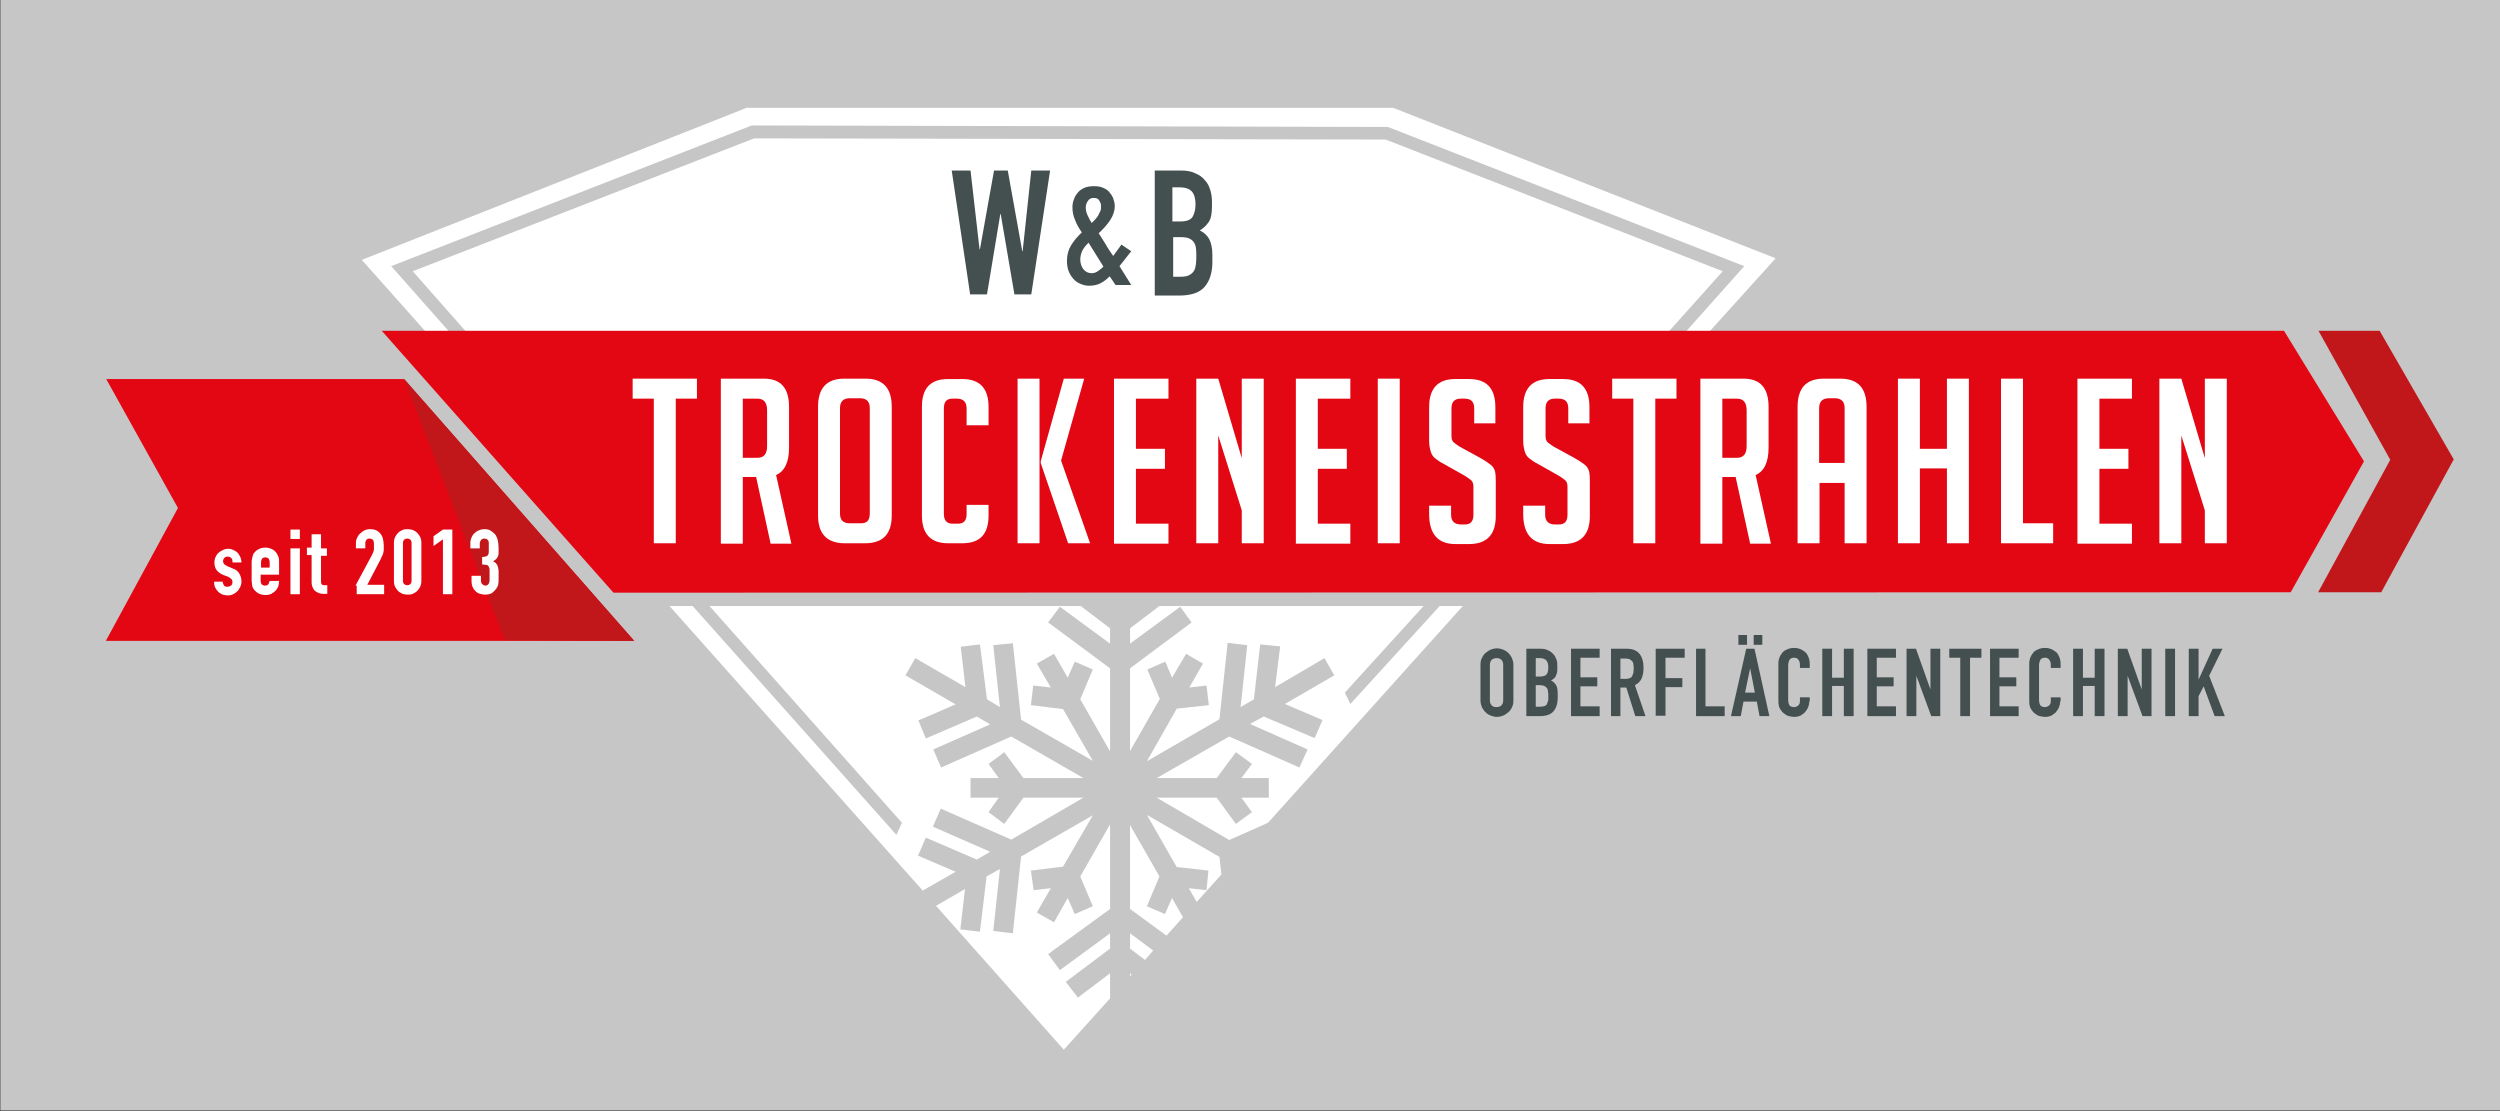 <?xml version="1.0" encoding="utf-8"?>
<!-- Generator: Adobe Illustrator 22.0.1, SVG Export Plug-In . SVG Version: 6.00 Build 0)  -->
<svg version="1.1" xmlns="http://www.w3.org/2000/svg" xmlns:xlink="http://www.w3.org/1999/xlink" x="0px" y="0px"
	 viewBox="0 0 637.8 283.5" style="enable-background:new 0 0 637.8 283.5;" xml:space="preserve">
<rect x="0" y="0" width="637.8" height="283.5" fill="#333333" stroke="none"/>
<style type="text/css">
	.st0{fill:#C6C6C6;}
	.st1{fill:#FFFFFF;}
	.st2{fill:#444F50;}
	.st3{fill:#E30613;}
	.st4{fill:#C1171A;}
</style>
<g id="Ebene_2">
	<rect x="0.1" y="-0.3" class="st0" width="637.7" height="283.6"/>
</g>
<g id="Ebene_1">
	<polygon class="st1" points="99.8,67.9 191.8,32 192.1,32 354.1,32.4 445,67.9 430.2,84.5 436.2,84.5 453,65.9 355.4,27.5 
		190.5,27.5 92.3,66.3 108.5,84.5 114.5,84.5 	"/>
	<polygon class="st1" points="353.5,35.6 192.4,35.3 105.3,69.2 118.8,84.5 425.8,84.5 439.5,69.2 	"/>
	<polygon class="st1" points="344.5,179.6 343.1,176.7 363.2,154.6 295.8,154.6 288.3,160.3 288.3,164.2 301.1,154.8 304,158.8 
		288.3,170.5 288.3,191.6 295.9,178.3 292.7,170.8 297.3,168.8 299,172.9 302.6,166.8 306.9,169.3 303.4,175.4 307.8,174.9 
		308.4,179.9 300.2,180.8 292.6,194.2 311.1,183.5 313.2,164 318.2,164.6 316.5,180.4 319.9,178.4 321.5,164.4 326.6,164.9 
		325.3,175.3 337.9,167.9 340.4,172.3 327.8,179.6 337.4,183.7 335.4,188.3 322.4,182.8 318.9,184.7 333.6,191.2 331.5,195.8 
		313.6,187.9 295.1,198.5 310.4,198.5 315.3,191.9 319.4,194.9 316.7,198.5 323.7,198.5 323.7,203.5 316.7,203.5 319.4,207.2 
		315.3,210.2 310.4,203.5 295.1,203.5 313.6,214.3 323.5,209.9 373.2,154.6 367.3,154.6 	"/>
	<polygon class="st1" points="181,154.6 230.1,209.9 228.7,213 176.7,154.6 170.8,154.6 235.4,227.2 243.8,222.4 234.2,218.3 
		236.2,213.7 249.2,219.3 252.6,217.3 238,210.9 240,206.3 258,214.2 276.4,203.5 261.1,203.5 256.2,210.2 252.2,207.2 254.8,203.5 
		247.6,203.5 247.6,198.5 254.8,198.5 252.2,194.9 256.2,191.9 261.1,198.5 276.4,198.5 258,187.9 240.1,195.8 238.1,191.2 
		252.6,184.8 249.2,182.8 236.2,188.4 234.3,183.8 243.8,179.7 231,172.3 233.5,167.9 246.3,175.3 245.1,165 250,164.4 251.8,178.4 
		255.1,180.4 253.4,164.6 258.4,164.1 260.5,183.6 278.8,194.1 271.2,180.9 263,179.9 263.6,174.9 268.1,175.4 264.5,169.3 
		268.9,166.8 272.4,172.9 274.2,168.8 278.8,170.8 275.6,178.4 283.2,191.7 283.2,170.5 267.4,158.8 270.4,154.8 283.2,164.2 
		283.2,160.3 275.7,154.6 	"/>
	<g>
		<path class="st2" d="M377.7,169.6c0-0.7,0.1-1.3,0.4-1.8c0.2-0.5,0.6-1,1-1.3c0.4-0.3,0.8-0.6,1.3-0.8c0.5-0.2,1-0.3,1.5-0.3
			c0.5,0,1,0.1,1.5,0.3c0.5,0.2,0.9,0.4,1.3,0.8c0.4,0.3,0.7,0.8,1,1.3c0.2,0.5,0.4,1.1,0.4,1.8v9.1c0,0.7-0.1,1.3-0.4,1.8
			c-0.2,0.5-0.6,1-1,1.3c-0.4,0.3-0.8,0.6-1.3,0.8c-0.5,0.2-1,0.3-1.5,0.3c-0.5,0-1-0.1-1.5-0.3c-0.5-0.2-0.9-0.4-1.3-0.8
			c-0.4-0.3-0.7-0.8-1-1.3c-0.2-0.5-0.4-1.1-0.4-1.8V169.6z M380.1,178.7c0,0.6,0.2,1,0.5,1.3c0.3,0.3,0.7,0.4,1.2,0.4
			c0.5,0,0.8-0.1,1.2-0.4c0.3-0.3,0.5-0.7,0.5-1.3v-9.1c0-0.6-0.2-1-0.5-1.3c-0.3-0.3-0.7-0.4-1.2-0.4c-0.5,0-0.8,0.1-1.2,0.4
			c-0.3,0.3-0.5,0.7-0.5,1.3V178.7z"/>
		<path class="st2" d="M389.3,165.5h3.6c0.8,0,1.5,0.1,2,0.4c0.6,0.2,1,0.6,1.4,1c0.4,0.4,0.6,0.9,0.8,1.4c0.2,0.5,0.2,1.1,0.2,1.6
			v0.6c0,0.5,0,0.9-0.1,1.2c-0.1,0.3-0.2,0.6-0.3,0.8c-0.1,0.2-0.3,0.5-0.5,0.6c-0.2,0.2-0.5,0.4-0.7,0.5c0.6,0.3,1,0.7,1.3,1.2
			c0.3,0.5,0.4,1.3,0.4,2.2v1c0,1.5-0.4,2.7-1.1,3.5c-0.7,0.8-1.9,1.2-3.5,1.2h-3.4V165.5z M391.8,172.6h1.1c0.8,0,1.4-0.2,1.7-0.6
			c0.3-0.4,0.4-1,0.4-1.8c0-0.8-0.2-1.4-0.5-1.7c-0.3-0.4-0.9-0.6-1.7-0.6h-1V172.6z M391.8,180.3h1.1c0.5,0,0.9-0.1,1.2-0.2
			c0.3-0.1,0.5-0.3,0.6-0.6c0.1-0.3,0.2-0.6,0.3-0.9c0-0.4,0-0.7,0-1.2c0-0.4,0-0.8-0.1-1.1c0-0.3-0.1-0.6-0.3-0.8
			c-0.2-0.2-0.4-0.4-0.6-0.5c-0.3-0.1-0.6-0.2-1.1-0.2h-1.1V180.3z"/>
		<path class="st2" d="M400.8,165.5h7.3v2.3h-4.9v5h4.3v2.3h-4.3v5.1h4.9v2.5h-7.3V165.5z"/>
		<path class="st2" d="M411,165.5h4c2.9,0,4.3,1.7,4.3,5c0,1-0.2,1.9-0.5,2.6c-0.3,0.7-0.9,1.3-1.7,1.7l2.7,7.9h-2.6l-2.3-7.3h-1.5
			v7.3H411V165.5z M413.4,173.2h1.4c0.4,0,0.8-0.1,1-0.2c0.3-0.1,0.5-0.3,0.6-0.5c0.1-0.2,0.2-0.5,0.3-0.8c0-0.3,0.1-0.7,0.1-1.1
			c0-0.4,0-0.8-0.1-1.1c0-0.3-0.1-0.6-0.3-0.8c-0.2-0.2-0.4-0.4-0.6-0.5c-0.3-0.1-0.6-0.2-1.1-0.2h-1.3V173.2z"/>
		<path class="st2" d="M422.5,165.5h7.3v2.3h-4.9v5.2h4.3v2.3h-4.3v7.3h-2.5V165.5z"/>
		<path class="st2" d="M432.6,165.5h2.5v14.7h4.9v2.5h-7.3V165.5z"/>
		<path class="st2" d="M445.5,165.5h2.1l3.8,17.2h-2.5l-0.7-3.7h-3.4l-0.7,3.7h-2.5L445.5,165.5z M443.5,162h2.2v2.5h-2.2V162z
			 M446.5,170.5L446.5,170.5l-1.3,6.2h2.5L446.5,170.5z M447.4,162h2.2v2.5h-2.2V162z"/>
		<path class="st2" d="M461.6,178.9c0,0.5-0.1,1-0.3,1.5c-0.2,0.5-0.5,0.9-0.8,1.3c-0.4,0.4-0.8,0.6-1.2,0.9c-0.5,0.2-1,0.3-1.5,0.3
			c-0.5,0-0.9-0.1-1.4-0.2c-0.5-0.1-0.9-0.4-1.3-0.7c-0.4-0.3-0.7-0.7-1-1.2c-0.3-0.5-0.4-1.2-0.4-2v-9.5c0-0.6,0.1-1.1,0.3-1.6
			c0.2-0.5,0.5-0.9,0.8-1.3c0.4-0.4,0.8-0.6,1.3-0.8c0.5-0.2,1-0.3,1.6-0.3c0.6,0,1.1,0.1,1.6,0.3c0.5,0.2,0.9,0.5,1.3,0.8
			c0.4,0.4,0.6,0.8,0.8,1.3c0.2,0.5,0.3,1.1,0.3,1.7v1h-2.5v-0.8c0-0.5-0.1-0.9-0.4-1.3c-0.3-0.4-0.6-0.5-1.1-0.5
			c-0.6,0-1,0.2-1.2,0.6c-0.2,0.4-0.3,0.9-0.3,1.4v8.8c0,0.5,0.1,0.9,0.3,1.3c0.2,0.3,0.6,0.5,1.2,0.5c0.2,0,0.3,0,0.5-0.1
			c0.2-0.1,0.4-0.1,0.5-0.3c0.2-0.1,0.3-0.3,0.4-0.5c0.1-0.2,0.1-0.5,0.1-0.8v-0.8h2.5V178.9z"/>
		<path class="st2" d="M464.9,165.5h2.5v7.4h3v-7.4h2.5v17.2h-2.5v-7.7h-3v7.7h-2.5V165.5z"/>
		<path class="st2" d="M476.4,165.5h7.3v2.3h-4.9v5h4.3v2.3h-4.3v5.1h4.9v2.5h-7.3V165.5z"/>
		<path class="st2" d="M486.4,165.5h2.4l3.7,10.4h0v-10.4h2.5v17.2h-2.3l-3.8-10.3h0v10.3h-2.5V165.5z"/>
		<path class="st2" d="M500.1,167.8h-2.8v-2.3h8.2v2.3h-2.9v14.9h-2.5V167.8z"/>
		<path class="st2" d="M507.7,165.5h7.3v2.3h-4.9v5h4.3v2.3h-4.3v5.1h4.9v2.5h-7.3V165.5z"/>
		<path class="st2" d="M525.6,178.9c0,0.5-0.1,1-0.3,1.5c-0.2,0.5-0.5,0.9-0.8,1.3c-0.4,0.4-0.8,0.6-1.2,0.9c-0.5,0.2-1,0.3-1.5,0.3
			c-0.5,0-0.9-0.1-1.4-0.2c-0.5-0.1-0.9-0.4-1.3-0.7c-0.4-0.3-0.7-0.7-1-1.2c-0.3-0.5-0.4-1.2-0.4-2v-9.5c0-0.6,0.1-1.1,0.3-1.6
			c0.2-0.5,0.5-0.9,0.8-1.3c0.4-0.4,0.8-0.6,1.3-0.8c0.5-0.2,1-0.3,1.6-0.3c0.6,0,1.1,0.1,1.6,0.3c0.5,0.2,0.9,0.5,1.3,0.8
			c0.4,0.4,0.6,0.8,0.8,1.3c0.2,0.5,0.3,1.1,0.3,1.7v1h-2.5v-0.8c0-0.5-0.1-0.9-0.4-1.3c-0.3-0.4-0.6-0.5-1.1-0.5
			c-0.6,0-1,0.2-1.2,0.6c-0.2,0.4-0.3,0.9-0.3,1.4v8.8c0,0.5,0.1,0.9,0.3,1.3c0.2,0.3,0.6,0.5,1.2,0.5c0.2,0,0.3,0,0.5-0.1
			c0.2-0.1,0.4-0.1,0.5-0.3c0.2-0.1,0.3-0.3,0.4-0.5c0.1-0.2,0.1-0.5,0.1-0.8v-0.8h2.5V178.9z"/>
		<path class="st2" d="M528.9,165.5h2.5v7.4h3v-7.4h2.5v17.2h-2.5v-7.7h-3v7.7h-2.5V165.5z"/>
		<path class="st2" d="M540.3,165.5h2.4l3.7,10.4h0v-10.4h2.5v17.2h-2.3l-3.8-10.3h0v10.3h-2.5V165.5z"/>
		<path class="st2" d="M552.4,165.5h2.5v17.2h-2.5V165.5z"/>
		<path class="st2" d="M558.4,165.5h2.5v7.9h0l3.6-7.9h2.5l-3.4,6.9l4,10.3H565l-2.8-7.6l-1.3,2.5v5.1h-2.5V165.5z"/>
	</g>
	<polygon class="st1" points="297.2,233.2 292.6,231.2 295.8,223.6 288.3,210.5 288.3,231.9 297.6,238.7 301.8,234 299,229.1 	"/>
	<polygon class="st1" points="288.3,238.1 288.3,242 292.1,244.9 294.2,242.5 	"/>
	<polygon class="st1" points="283.2,248.3 275,254.5 271.9,250.5 283.2,242 283.2,238.1 270.4,247.5 267.4,243.4 283.2,231.9 
		283.2,210.3 275.6,223.6 278.8,231.2 274.2,233.2 272.4,229.1 268.9,235.3 264.5,232.8 268.1,226.6 263.7,227.1 263,222.1 
		271.2,221.1 278.8,208 260.5,218.5 258.4,238.1 253.4,237.5 255.1,221.7 251.7,223.6 250,237.7 245,237.1 246.2,226.8 238.8,231.1 
		271.4,267.8 283.2,254.7 	"/>
	<polygon class="st1" points="311.1,218.6 292.6,207.9 300.2,221.2 308.3,222.1 307.8,227.1 303.3,226.6 305.3,230.1 311.6,223.1 	
		"/>
	<polygon class="st1" points="288.3,249.1 288.7,248.6 288.3,248.3 	"/>
	<polygon class="st3" points="103.1,96.7 27.1,96.7 45.4,129.6 27,163.5 161.8,163.5 	"/>
	<polygon class="st4" points="607.1,84.4 591.5,84.4 609.8,117.3 591.4,151.1 607.5,151.1 626,117.2 	"/>
	<polygon class="st3" points="584.4,151.1 603.1,117.7 582.7,84.4 108.8,84.4 97.4,84.4 156.5,151.2 	"/>
	<g>
		<path class="st1" d="M172.4,101.7v36.9h-5.6v-36.9h-5.4v-5.1h16.4v5.1H172.4z"/>
		<path class="st1" d="M183.9,96.6h11c4.3,0,6.4,2.4,6.4,7.2v10.4c0,3.7-1.1,6-3.3,7l3.9,17.5h-5.3l-3.7-17h-3.4v17h-5.6V96.6z
			 M189.5,116.8h3.7c1.7,0,2.5-1,2.5-3v-9.1c0-2-0.8-3-2.5-3h-3.7V116.8z"/>
		<path class="st1" d="M215.5,138.6c-4.5,0-6.8-2.4-6.8-7.1v-27.7c0-4.8,2.2-7.2,6.7-7.2h5.4c4.5,0,6.7,2.4,6.7,7.2v27.7
			c0,4.8-2.3,7.1-6.8,7.1H215.5z M216.8,133.5h2.9c1.5,0,2.2-0.8,2.2-2.5v-26.9c0-1.6-0.8-2.5-2.5-2.5h-2.6c-1.6,0-2.5,0.8-2.5,2.5
			v26.9C214.3,132.7,215.1,133.5,216.8,133.5z"/>
		<path class="st1" d="M252.2,128.8v2.7c0,4.8-2.2,7.1-6.7,7.1h-3.6c-4.5,0-6.7-2.4-6.7-7.1v-27.7c0-4.8,2.2-7.1,6.7-7.1h3.6
			c4.5,0,6.7,2.4,6.7,7.1v4.7h-5.6v-4.3c0-1.6-0.8-2.5-2.5-2.5H243c-1.5,0-2.2,0.8-2.2,2.5v26.9c0,1.6,0.7,2.5,2.2,2.5h1.4
			c1.5,0,2.2-0.8,2.2-2.5v-2.3H252.2z"/>
		<path class="st1" d="M265.2,138.6h-5.6v-42h5.6V138.6z M278.1,138.6h-5.6l-7-20.5v-0.4l5.9-21.1h5.2l-5.9,20.9L278.1,138.6z"/>
		<path class="st1" d="M284.2,138.6v-42h13.9v5.1h-8.3v12.8h7.4v5.1h-7.4v14h8.3v5.1H284.2z"/>
		<path class="st1" d="M316.8,116.9V96.6h5.6v42h-5.6v-8.4l-6-19.1v27.5h-5.6v-42h5.6L316.8,116.9z"/>
		<path class="st1" d="M330.6,138.6v-42h13.9v5.1h-8.3v12.8h7.4v5.1h-7.4v14h8.3v5.1H330.6z"/>
		<path class="st1" d="M351.5,138.6v-42h5.6v42H351.5z"/>
		<path class="st1" d="M376.1,107.9v-3.7c0-1.7-0.8-2.5-2.5-2.5h-0.9c-1.6,0-2.4,0.8-2.4,2.5v7c0,0.8,0.2,1.3,0.5,1.6
			c0.3,0.3,0.8,0.6,1.5,1.1l5.3,2.9c1.2,0.7,2,1.2,2.5,1.6c0.5,0.4,0.9,0.8,1.1,1.3c0.3,0.5,0.4,1.5,0.4,3v9c0,4.7-2.3,7.1-6.8,7.1
			h-3.5c-4.5,0-6.7-2.6-6.7-7.7v-2.1h5.6v2.3c0,1.6,0.8,2.5,2.5,2.5h1c1.5,0,2.2-0.8,2.2-2.5v-7.1c0-0.8-0.2-1.3-0.5-1.6
			c-0.3-0.3-0.8-0.6-1.5-1.1l-5.3-3c-1.2-0.6-2-1.2-2.5-1.6c-0.5-0.4-0.9-1-1.1-1.7c-0.2-0.7-0.4-1.6-0.4-2.7v-8.6
			c0-4.8,2.2-7.2,6.7-7.2h3.5c4.5,0,6.7,2.4,6.7,7.2v4.1H376.1z"/>
		<path class="st1" d="M400.1,107.9v-3.7c0-1.7-0.8-2.5-2.5-2.5h-0.9c-1.6,0-2.4,0.8-2.4,2.5v7c0,0.8,0.2,1.3,0.5,1.6
			c0.3,0.3,0.8,0.6,1.5,1.1l5.3,2.9c1.2,0.7,2,1.2,2.5,1.6c0.5,0.4,0.9,0.8,1.1,1.3c0.3,0.5,0.4,1.5,0.4,3v9c0,4.7-2.3,7.1-6.8,7.1
			h-3.5c-4.5,0-6.7-2.6-6.7-7.7v-2.1h5.6v2.3c0,1.6,0.8,2.5,2.5,2.5h1c1.5,0,2.2-0.8,2.2-2.5v-7.1c0-0.8-0.2-1.3-0.5-1.6
			c-0.3-0.3-0.8-0.6-1.5-1.1l-5.3-3c-1.2-0.6-2-1.2-2.5-1.6c-0.5-0.4-0.9-1-1.1-1.7c-0.2-0.7-0.4-1.6-0.4-2.7v-8.6
			c0-4.8,2.2-7.2,6.7-7.2h3.5c4.5,0,6.7,2.4,6.7,7.2v4.1H400.1z"/>
		<path class="st1" d="M422.3,101.7v36.9h-5.6v-36.9h-5.4v-5.1h16.4v5.1H422.3z"/>
		<path class="st1" d="M433.8,96.6h11c4.3,0,6.4,2.4,6.4,7.2v10.4c0,3.7-1.1,6-3.3,7l3.9,17.5h-5.3l-3.7-17h-3.4v17h-5.6V96.6z
			 M439.4,116.8h3.7c1.7,0,2.5-1,2.5-3v-9.1c0-2-0.8-3-2.5-3h-3.7V116.8z"/>
		<path class="st1" d="M464.2,138.6h-5.6v-34.8c0-4.8,2.2-7.2,6.7-7.2h4.2c4.5,0,6.7,2.4,6.7,7.2v34.8h-5.6v-15.4h-6.4V138.6z
			 M470.6,118.1v-14c0-1.6-0.8-2.5-2.5-2.5h-1.5c-1.6,0-2.5,0.8-2.5,2.5v14H470.6z"/>
		<path class="st1" d="M496.7,138.6v-19.1h-6.9v19.1h-5.6v-42h5.6v17.9h6.9V96.6h5.6v42H496.7z"/>
		<path class="st1" d="M523.8,138.6h-13.3v-42h5.6v36.9h7.7V138.6z"/>
		<path class="st1" d="M530,138.6v-42h13.9v5.1h-8.3v12.8h7.4v5.1h-7.4v14h8.3v5.1H530z"/>
		<path class="st1" d="M562.5,116.9V96.6h5.6v42h-5.6v-8.4l-6-19.1v27.5h-5.6v-42h5.6L562.5,116.9z"/>
	</g>
	<polygon class="st4" points="103.1,96.7 128.8,163.3 161.8,163.5 	"/>
	<path class="st1" d="M59.3,143.2c0-0.4-0.1-0.7-0.4-0.9c-0.2-0.2-0.5-0.3-0.8-0.3c-0.4,0-0.7,0.1-0.9,0.4c-0.2,0.2-0.3,0.5-0.3,0.8
		c0,0.2,0.1,0.4,0.2,0.6c0.1,0.2,0.4,0.4,0.8,0.6l1.4,0.6c0.9,0.3,1.5,0.8,1.8,1.4c0.3,0.6,0.5,1.2,0.5,1.9c0,0.5-0.1,1-0.3,1.4
		c-0.2,0.4-0.4,0.8-0.7,1.1c-0.3,0.3-0.7,0.6-1.1,0.8c-0.4,0.2-0.9,0.3-1.4,0.3c-0.5,0-0.9-0.1-1.3-0.2c-0.4-0.2-0.8-0.4-1.1-0.7
		s-0.6-0.7-0.8-1.1c-0.2-0.4-0.3-1-0.3-1.5h2.2c0,0.3,0.2,0.6,0.3,0.9c0.2,0.3,0.5,0.4,0.9,0.4c0.3,0,0.6-0.1,0.9-0.3
		c0.3-0.2,0.4-0.5,0.4-0.9c0-0.3-0.1-0.6-0.3-0.8c-0.2-0.2-0.5-0.4-0.9-0.6l-1.1-0.4c-0.7-0.3-1.3-0.7-1.7-1.2
		c-0.4-0.5-0.6-1.2-0.6-2c0-0.5,0.1-1,0.3-1.4c0.2-0.4,0.4-0.8,0.8-1.1c0.3-0.3,0.7-0.5,1.1-0.7c0.4-0.2,0.9-0.3,1.3-0.3
		c0.5,0,0.9,0.1,1.3,0.3c0.4,0.2,0.8,0.4,1.1,0.7c0.3,0.3,0.5,0.7,0.7,1.1c0.2,0.4,0.3,0.9,0.3,1.4H59.3z"/>
	<path class="st1" d="M66.5,146.6v1.6c0,0.4,0.1,0.7,0.3,0.9c0.2,0.2,0.5,0.3,0.8,0.3c0.4,0,0.7-0.1,0.9-0.4
		c0.1-0.3,0.2-0.5,0.3-0.8h2.4c0,0.5-0.1,1-0.2,1.4c-0.2,0.4-0.4,0.8-0.7,1.1c-0.3,0.3-0.7,0.6-1.1,0.8c-0.4,0.2-0.9,0.3-1.5,0.3
		c-0.7,0-1.4-0.2-1.9-0.5c-0.5-0.3-0.9-0.7-1.2-1.2c-0.2-0.3-0.3-0.7-0.3-1.1c-0.1-0.4-0.1-0.8-0.1-1.3v-3.9c0-0.5,0-0.9,0.1-1.3
		c0.1-0.4,0.2-0.8,0.3-1.1c0.3-0.5,0.7-0.9,1.2-1.2c0.5-0.3,1.1-0.5,1.9-0.5c0.5,0,1,0.1,1.5,0.3c0.4,0.2,0.8,0.4,1.1,0.8
		c0.3,0.3,0.5,0.7,0.7,1.2c0.2,0.4,0.2,0.9,0.2,1.4v3.2H66.5z M66.5,144.8h2.3v-1.3c0-0.4-0.1-0.8-0.3-1c-0.2-0.2-0.5-0.3-0.8-0.3
		c-0.4,0-0.6,0.1-0.8,0.3c-0.2,0.2-0.3,0.6-0.3,1V144.8z"/>
	<path class="st1" d="M74.1,135.1h2.4v2.4h-2.4V135.1z M74.1,139.9h2.4v11.7h-2.4V139.9z"/>
	<path class="st1" d="M79.5,136.3h2.4v3.6h1.5v1.9h-1.5v6.5c0,0.3,0,0.5,0.1,0.6c0.1,0.2,0.1,0.3,0.3,0.3c0.1,0.1,0.3,0.1,0.5,0.1
		c0.2,0,0.4,0,0.7,0v2.2h-1c-0.5,0-1-0.1-1.4-0.3c-0.4-0.2-0.7-0.4-0.9-0.6c-0.2-0.3-0.4-0.6-0.5-0.9c-0.1-0.3-0.2-0.7-0.2-1v-7.1
		h-1.2v-1.9h1.2V136.3z"/>
	<path class="st1" d="M90.7,149.4l4.3-8c0.2-0.4,0.3-0.8,0.4-1.1c0-0.3,0-0.7,0-1.1c0-0.2,0-0.4,0-0.6c0-0.2-0.1-0.4-0.1-0.6
		c-0.1-0.2-0.2-0.3-0.3-0.4c-0.2-0.1-0.4-0.2-0.7-0.2c-0.4,0-0.6,0.1-0.8,0.3c-0.2,0.2-0.3,0.5-0.3,0.9v1.3h-2.4v-1.3
		c0-0.5,0.1-1,0.3-1.4c0.2-0.4,0.4-0.8,0.8-1.1c0.3-0.3,0.7-0.6,1.1-0.8c0.4-0.2,0.9-0.3,1.4-0.3c0.6,0,1.1,0.1,1.6,0.3
		c0.4,0.2,0.8,0.5,1.1,0.9c0.3,0.4,0.5,0.8,0.6,1.3c0.1,0.5,0.2,1,0.2,1.6c0,0.4,0,0.7,0,1c0,0.3,0,0.5-0.1,0.8
		c0,0.2-0.1,0.5-0.2,0.7c-0.1,0.2-0.3,0.5-0.4,0.9l-3.5,6.7h4.3v2.4h-7V149.4z"/>
	<path class="st1" d="M100.5,138.5c0-0.6,0.1-1.1,0.3-1.5c0.2-0.4,0.5-0.8,0.8-1.1c0.3-0.3,0.7-0.5,1.1-0.7c0.4-0.2,0.9-0.2,1.3-0.2
		c0.5,0,0.9,0.1,1.3,0.2c0.4,0.2,0.8,0.4,1.1,0.7c0.3,0.3,0.6,0.7,0.8,1.1c0.2,0.4,0.3,0.9,0.3,1.5v9.7c0,0.6-0.1,1-0.3,1.5
		c-0.2,0.4-0.5,0.8-0.8,1.1c-0.3,0.3-0.7,0.5-1.1,0.7c-0.4,0.2-0.9,0.2-1.3,0.2c-0.5,0-0.9-0.1-1.3-0.2c-0.4-0.2-0.8-0.4-1.1-0.7
		c-0.3-0.3-0.6-0.7-0.8-1.1c-0.2-0.4-0.3-0.9-0.3-1.5V138.5z M102.8,148.2c0,0.3,0.1,0.6,0.3,0.8c0.2,0.2,0.5,0.3,0.8,0.3
		c0.3,0,0.6-0.1,0.8-0.3c0.2-0.2,0.3-0.5,0.3-0.8v-9.7c0-0.3-0.1-0.6-0.3-0.8c-0.2-0.2-0.5-0.3-0.8-0.3c-0.3,0-0.6,0.1-0.8,0.3
		c-0.2,0.2-0.3,0.5-0.3,0.8V148.2z"/>
	<path class="st1" d="M113,137.6l-2.4,1.7v-2.5l2.4-1.7h2.4v16.5H113V137.6z"/>
	<path class="st1" d="M122.8,142.1c0.7,0,1.2-0.1,1.5-0.3c0.3-0.2,0.4-0.6,0.4-1.2v-2.1c0-0.3-0.1-0.6-0.3-0.8
		c-0.2-0.2-0.5-0.3-0.8-0.3c-0.4,0-0.7,0.1-0.9,0.4c-0.2,0.3-0.3,0.5-0.3,0.8v1.3H120v-1.4c0-0.5,0.1-0.9,0.3-1.4
		c0.2-0.4,0.4-0.8,0.8-1.1c0.3-0.3,0.7-0.6,1.1-0.7c0.4-0.2,0.9-0.3,1.4-0.3c0.6,0,1.2,0.1,1.6,0.4c0.4,0.3,0.7,0.5,1,0.8
		c0.2,0.2,0.3,0.4,0.4,0.6c0.1,0.2,0.2,0.4,0.3,0.7c0.1,0.3,0.1,0.6,0.2,0.9c0,0.4,0.1,0.8,0.1,1.3c0,0.6,0,1,0,1.4
		c0,0.4-0.1,0.7-0.2,0.9c-0.1,0.2-0.2,0.4-0.4,0.6c-0.2,0.2-0.5,0.4-0.8,0.6c0.4,0.2,0.7,0.4,0.8,0.6c0.2,0.2,0.3,0.4,0.4,0.7
		c0.1,0.3,0.1,0.6,0.2,1c0,0.4,0,0.9,0,1.4c0,0.5,0,1,0,1.3c0,0.4-0.1,0.7-0.1,0.9c0,0.2-0.1,0.4-0.2,0.6c-0.1,0.2-0.2,0.3-0.3,0.5
		c-0.3,0.4-0.7,0.8-1.1,1.1c-0.5,0.3-1.1,0.4-1.8,0.4c-0.4,0-0.8-0.1-1.2-0.2c-0.4-0.1-0.8-0.3-1.1-0.6c-0.3-0.3-0.6-0.6-0.8-1.1
		c-0.2-0.4-0.3-1-0.3-1.6v-1.3h2.4v1.2c0,0.4,0.1,0.7,0.3,0.9c0.2,0.2,0.5,0.4,0.8,0.4c0.4,0,0.6-0.1,0.8-0.4c0.2-0.2,0.3-0.6,0.3-1
		v-2.4c0-0.3,0-0.6-0.1-0.8c-0.1-0.2-0.2-0.4-0.3-0.5c-0.1-0.1-0.3-0.2-0.6-0.2c-0.2,0-0.6-0.1-0.9-0.1V142.1z"/>
	<path class="st2" d="M263.1,75.1h-4.3l-3.5-20.5h-0.1l-3.4,20.5h-4.3l-4.7-31.6h4.8l2.3,20.1h0.1l3.6-20.1h3.5l3.7,20.6h0.1
		l2.2-20.6h4.8L263.1,75.1z"/>
	<path class="st2" d="M283.1,70.5c-0.8,0.8-1.6,1.4-2.4,1.8c-0.8,0.4-1.8,0.6-2.9,0.6c-0.8,0-1.5-0.2-2.2-0.5
		c-0.7-0.3-1.3-0.7-1.8-1.3c-0.5-0.6-0.9-1.2-1.2-2c-0.3-0.8-0.4-1.7-0.4-2.6c0-1.5,0.4-2.9,1.1-4c0.7-1.1,1.6-2.2,2.7-3.2
		c-0.7-1-1.3-2-1.7-3.1c-0.5-1.1-0.7-2.2-0.7-3.3c0-0.7,0.1-1.4,0.4-2.1c0.2-0.7,0.6-1.2,1-1.7c0.4-0.5,1-0.9,1.7-1.2
		c0.7-0.3,1.5-0.4,2.4-0.4c0.9,0,1.6,0.1,2.3,0.4c0.7,0.3,1.2,0.6,1.6,1.1c0.4,0.5,0.8,1,1,1.6c0.2,0.6,0.4,1.3,0.4,1.9
		c0,1.3-0.4,2.5-1.2,3.7c-0.8,1.2-1.8,2.3-2.9,3.3c0.5,0.8,1.1,1.7,1.7,2.7c0.6,1.1,1.3,2.1,2,3.1l2.1-2.9l2.5,1.7l-3,3.8l3,4.8h-4
		L283.1,70.5z M275.6,66.2c0,1,0.3,1.8,0.8,2.5c0.6,0.7,1.3,1,2.1,1c0.6,0,1.2-0.2,1.7-0.6c0.5-0.4,1-0.7,1.3-1.1l-3.8-6.1
		c-0.6,0.6-1.1,1.2-1.5,1.9C275.8,64.6,275.6,65.4,275.6,66.2z M277,52.9c0,0.6,0.1,1.2,0.4,1.9c0.3,0.7,0.7,1.4,1.1,2.1
		c0.2-0.2,0.5-0.5,0.8-0.8c0.3-0.3,0.5-0.6,0.8-1c0.2-0.4,0.4-0.8,0.6-1.2c0.2-0.4,0.2-0.9,0.2-1.4c0-0.5-0.2-0.9-0.5-1.4
		s-0.8-0.6-1.4-0.6c-0.6,0-1.1,0.2-1.4,0.7C277.2,51.7,277,52.3,277,52.9z"/>
	<path class="st2" d="M294.6,43.5h6.6c1.5,0,2.7,0.2,3.7,0.7c1,0.4,1.9,1,2.5,1.8c0.7,0.7,1.1,1.6,1.4,2.6c0.3,1,0.4,2,0.4,3v1.2
		c0,0.9-0.1,1.6-0.2,2.2c-0.1,0.6-0.3,1.1-0.6,1.6c-0.3,0.4-0.6,0.8-1,1.2c-0.4,0.3-0.8,0.7-1.3,1c1.1,0.5,1.9,1.3,2.4,2.2
		c0.5,1,0.8,2.3,0.8,4v1.8c0,2.8-0.7,4.9-2,6.4c-1.3,1.5-3.5,2.2-6.5,2.2h-6.2V43.5z M299.2,56.5h2c1.5,0,2.5-0.4,3-1.1
		c0.5-0.8,0.8-1.9,0.8-3.3c0-1.4-0.3-2.5-0.9-3.2c-0.6-0.7-1.6-1.1-3.1-1.1h-1.9V56.5z M299.2,70.6h2c0.9,0,1.6-0.1,2.2-0.4
		c0.5-0.3,0.9-0.6,1.2-1.1c0.3-0.5,0.4-1,0.5-1.7c0.1-0.7,0.1-1.4,0.1-2.1c0-0.8,0-1.5-0.1-2.1c-0.1-0.6-0.3-1.1-0.6-1.5
		c-0.3-0.4-0.7-0.7-1.2-0.9c-0.5-0.2-1.2-0.3-2-0.3h-2V70.6z"/>
</g>
</svg>
